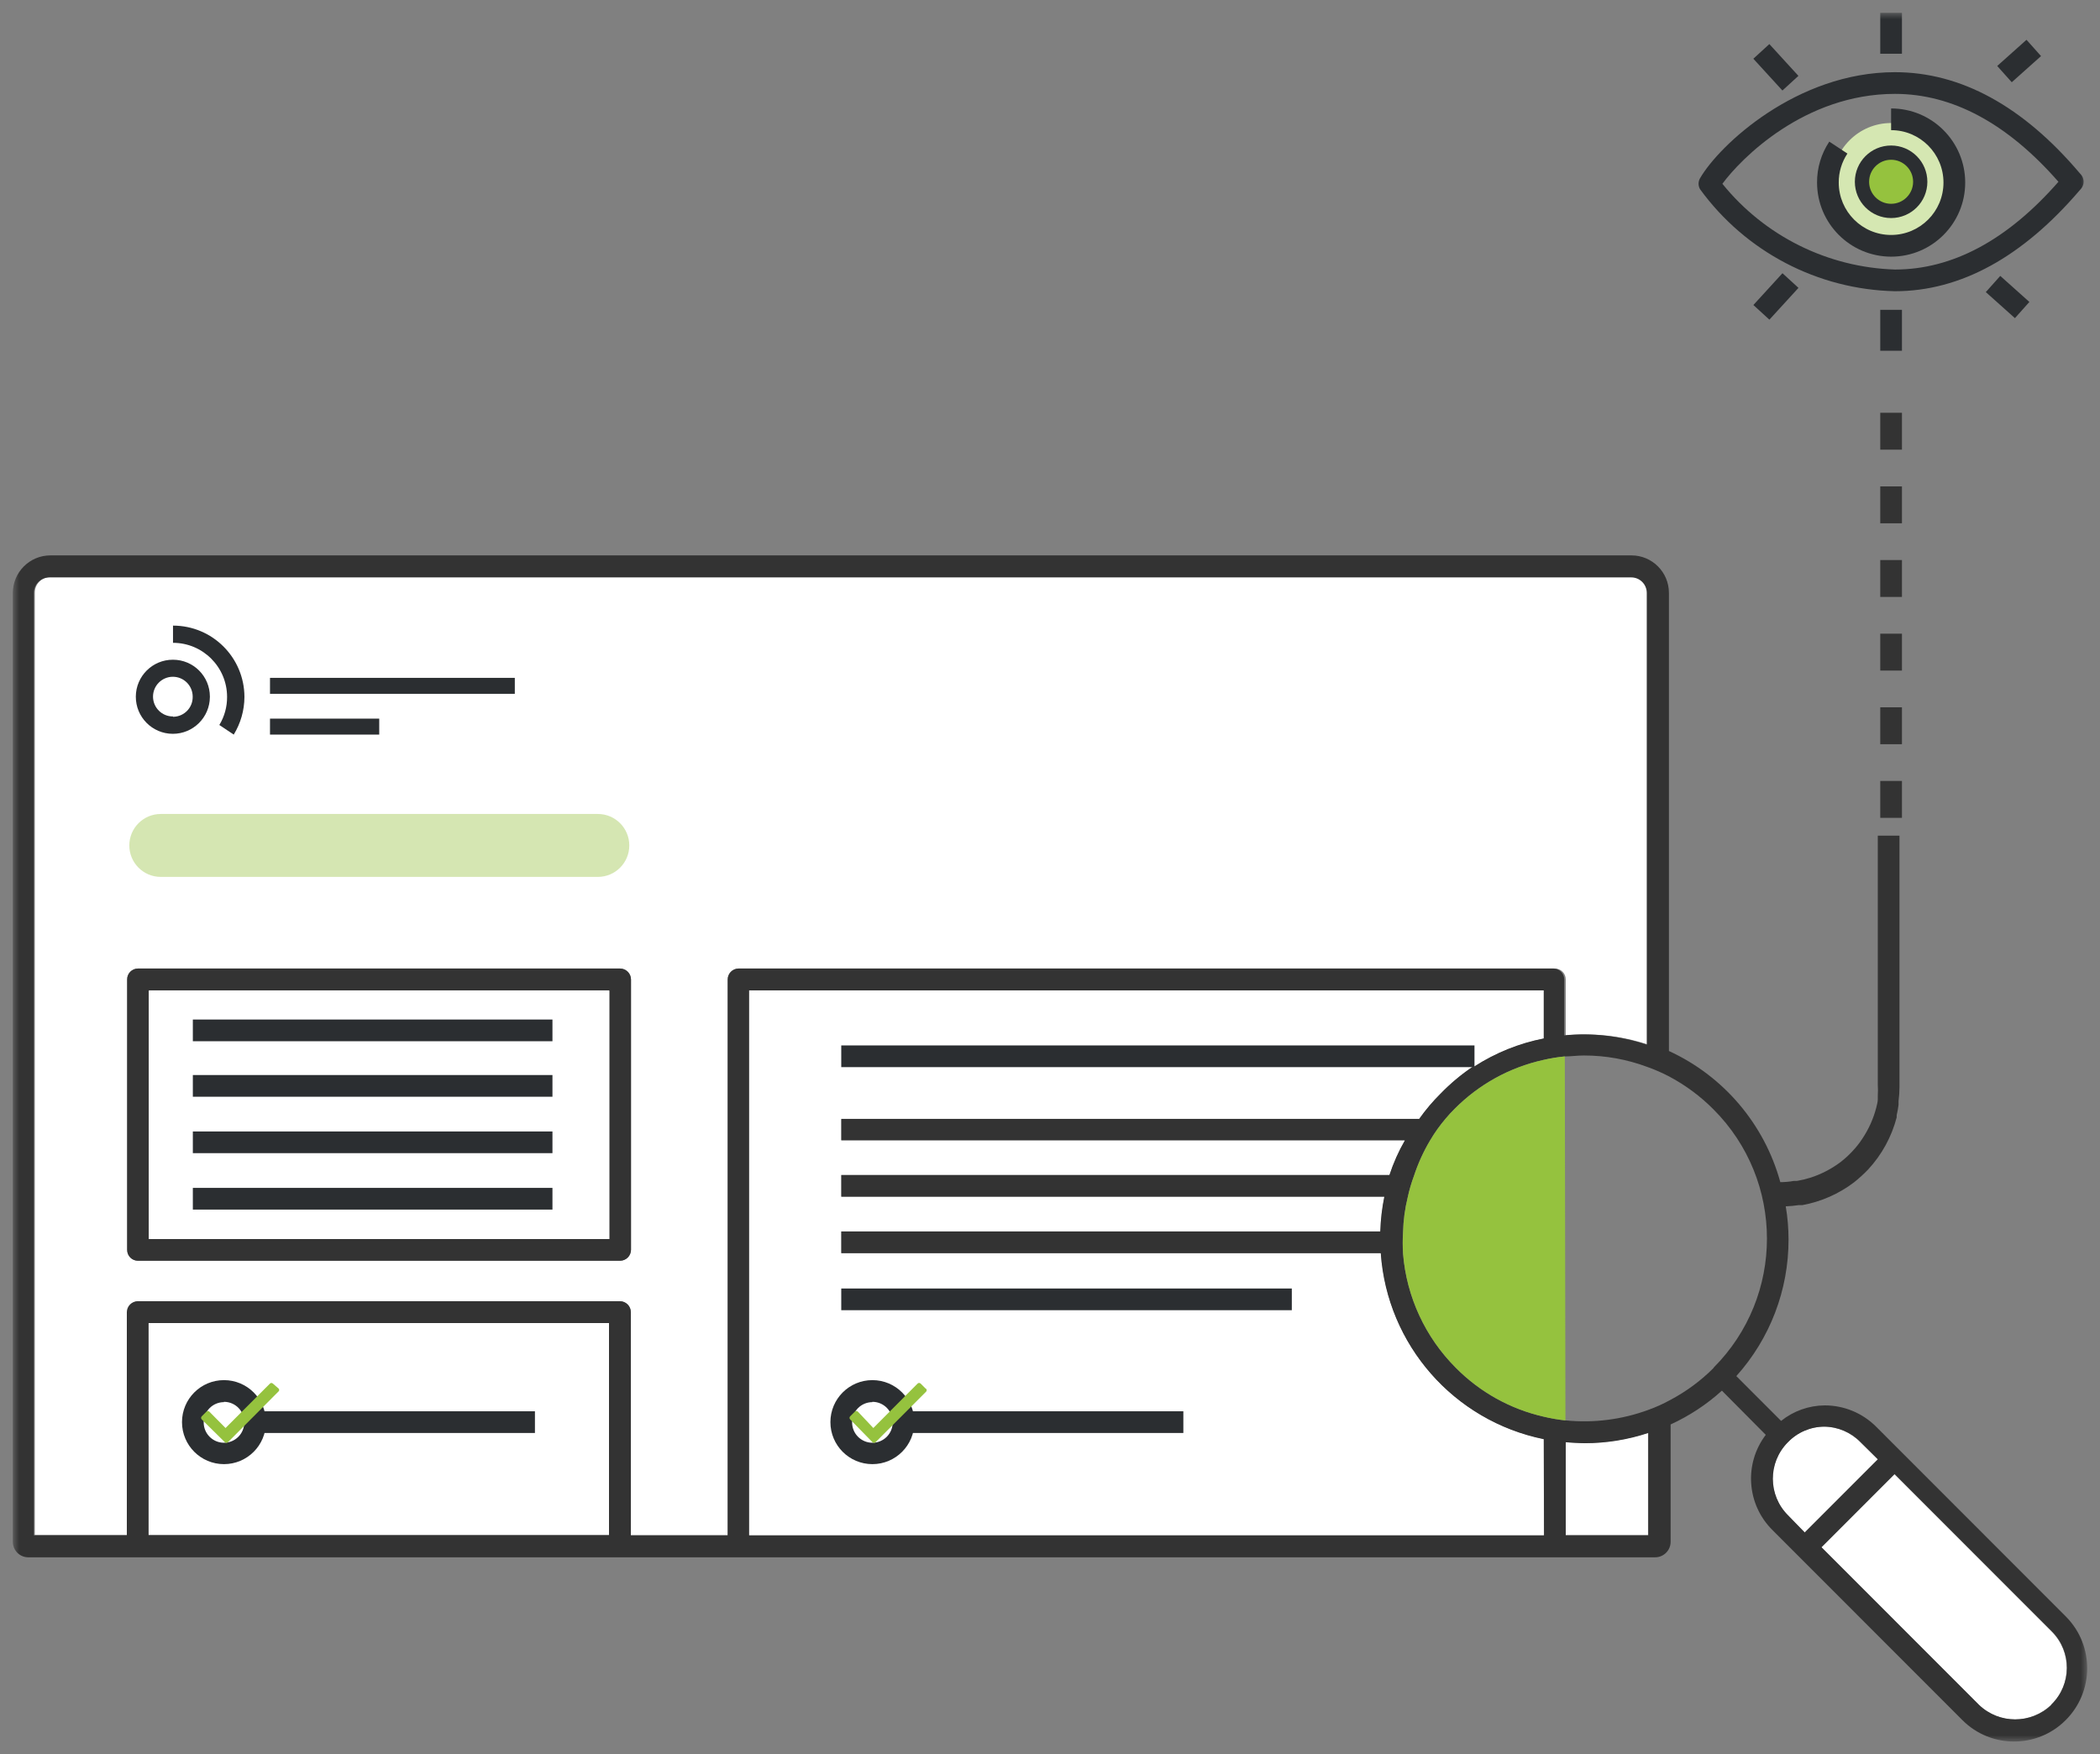 <?xml version="1.0" encoding="UTF-8"?>
<svg width="164px" height="137px" viewBox="0 0 164 137" version="1.1" xmlns="http://www.w3.org/2000/svg" xmlns:xlink="http://www.w3.org/1999/xlink">
    <rect x="0" y="0" width="164" height="137" fill="#808080" stroke="none"/>
    <title>Hantera dina annonser</title>
    <defs>
        <polygon id="path-1" points="0 135 162 135 162 0 0 0"></polygon>
    </defs>
    <g id="Hantera-dina-annonser" stroke="none" stroke-width="1" fill="none" fill-rule="evenodd">
        <g id="Group-51-Copy" transform="translate(1, 1)">
            <polygon id="Fill-1" fill="#FFFFFF" points="11 118 47 118 47 102 11 102"></polygon>
            <g id="Group-50">
                <path d="M64.698,86.401 L64.698,88.048 L108.717,88.048 C108.221,88.907 107.816,89.816 107.507,90.759 L64.698,90.759 L64.698,92.454 L107.108,92.454 C106.925,93.348 106.82,94.254 106.793,95.166 L64.698,95.166 L64.698,96.861 L106.83,96.861 C107.327,104.016 112.535,109.958 119.559,111.388 L119.559,118.906 L57.498,118.906 L57.498,76.341 L119.559,76.341 L119.559,80.094 C117.635,80.472 115.799,81.211 114.15,82.273 L114.053,82.273 C113.124,82.894 112.265,83.612 111.488,84.416 C110.879,85.02 110.325,85.676 109.83,86.377 L64.698,86.401 Z" id="Fill-2" fill="#FFFFFF"></path>
                <mask id="mask-2" fill="white">
                    <use xlink:href="#path-1"></use>
                </mask>
                <g id="Clip-5"></g>
                <polygon id="Fill-4" fill="#FFFFFF" mask="url(#mask-2)" points="10.624 95.759 46.584 95.759 46.584 76.341 10.624 76.341"></polygon>
                <path d="M48.278,96.607 C48.272,97.071 47.896,97.448 47.431,97.454 L9.777,97.454 C9.308,97.454 8.93,97.075 8.93,96.607 L8.93,75.494 C8.922,75.025 9.296,74.641 9.765,74.634 C9.768,74.634 9.773,74.634 9.777,74.634 L47.431,74.634 C47.901,74.64 48.278,75.024 48.278,75.494 L48.278,96.607 Z M126.468,44.066 L2.928,44.066 C2.26,44.066 1.718,44.608 1.718,45.277 L1.718,118.87 L8.978,118.87 L8.978,101.461 C8.984,100.996 9.36,100.62 9.825,100.614 L47.419,100.614 C47.884,100.62 48.26,100.996 48.266,101.461 L48.266,118.894 L55.829,118.894 L55.829,75.494 C55.829,75.024 56.206,74.64 56.676,74.634 L120.43,74.634 C120.898,74.634 121.277,75.013 121.277,75.481 C121.277,75.485 121.277,75.49 121.277,75.494 L121.277,79.852 C123.454,79.642 125.65,79.89 127.726,80.578 L127.726,45.301 C127.739,44.633 127.209,44.079 126.541,44.065 C126.517,44.065 126.492,44.065 126.468,44.066 L126.468,44.066 Z M122.729,111.691 C122.233,111.691 121.749,111.691 121.253,111.618 L121.253,118.882 L127.702,118.882 L127.702,110.88 C126.099,111.414 124.419,111.687 122.729,111.691 L122.729,111.691 Z" id="Fill-6" fill="#FFFFFF" mask="url(#mask-2)"></path>
                <polygon id="Fill-7" fill="#2B2E31" mask="url(#mask-2)" points="20.086 53.182 39.204 53.182 39.204 51.935 20.086 51.935"></polygon>
                <polygon id="Fill-8" fill="#2B2E31" mask="url(#mask-2)" points="20.086 56.366 28.616 56.366 28.616 55.119 20.086 55.119"></polygon>
                <path d="M12.511,54.949 C11.656,54.957 10.958,54.268 10.95,53.412 C10.944,52.556 11.632,51.858 12.487,51.85 C13.343,51.844 14.041,52.532 14.048,53.388 C14.048,53.391 14.048,53.396 14.048,53.4 C14.068,54.249 13.397,54.953 12.548,54.974 C12.535,54.974 12.523,54.974 12.511,54.974 L12.511,54.949 Z M12.511,50.519 C10.914,50.511 9.615,51.802 9.607,53.4 C9.601,54.998 10.89,56.298 12.487,56.305 C14.084,56.311 15.384,55.022 15.391,53.424 C15.391,53.416 15.391,53.408 15.391,53.4 C15.391,51.809 14.101,50.519 12.511,50.519 Z" id="Fill-9" fill="#2B2E31" mask="url(#mask-2)"></path>
                <path d="M12.511,47.855 L12.511,49.199 C14.843,49.199 16.734,51.091 16.734,53.424 C16.739,54.196 16.53,54.956 16.129,55.615 L17.254,56.366 C17.796,55.481 18.086,54.463 18.089,53.424 C18.082,50.347 15.587,47.855 12.511,47.855" id="Fill-10" fill="#2B2E31" mask="url(#mask-2)"></path>
                <path d="M45.689,62.564 C47.045,62.564 48.145,63.665 48.145,65.022 C48.145,66.379 47.045,67.479 45.689,67.479 L11.555,67.479 C10.199,67.479 9.099,66.379 9.099,65.022 C9.099,63.665 10.199,62.564 11.555,62.564 L45.689,62.564 Z" id="Fill-11" fill="#D5E6B2" mask="url(#mask-2)"></path>
                <path d="M10.624,95.759 L46.584,95.759 L46.584,76.39 L10.624,76.39 L10.624,95.759 Z M47.431,74.634 L9.777,74.634 C9.308,74.634 8.93,75.013 8.93,75.482 C8.93,75.485 8.93,75.49 8.93,75.494 L8.93,96.607 C8.93,97.075 9.308,97.454 9.777,97.454 L47.431,97.454 C47.896,97.448 48.272,97.072 48.278,96.607 L48.278,75.494 C48.278,75.024 47.901,74.64 47.431,74.634 L47.431,74.634 Z" id="Fill-12" fill="#333333" mask="url(#mask-2)"></path>
                <polygon id="Fill-13" fill="#FFFFFF" mask="url(#mask-2)" points="10.624 95.759 46.584 95.759 46.584 76.341 10.624 76.341"></polygon>
                <polygon id="Fill-14" fill="#FFFFFF" mask="url(#mask-2)" points="10.599 118.882 46.56 118.882 46.56 102.321 10.599 102.321"></polygon>
                <path d="M64.698,86.401 L64.698,88.048 L108.717,88.048 C108.221,88.907 107.816,89.816 107.507,90.759 L64.698,90.759 L64.698,92.454 L107.108,92.454 C106.925,93.348 106.82,94.254 106.793,95.166 L64.698,95.166 L64.698,96.861 L106.83,96.861 C107.327,104.016 112.535,109.958 119.559,111.388 L119.559,118.906 L57.498,118.906 L57.498,76.341 L119.559,76.341 L119.559,80.094 C117.635,80.472 115.799,81.211 114.15,82.273 L114.053,82.273 C113.124,82.894 112.265,83.612 111.488,84.416 C110.879,85.02 110.325,85.676 109.83,86.377 L64.698,86.401 Z" id="Fill-15" fill="#FFFFFF" mask="url(#mask-2)"></path>
                <polygon id="Fill-16" fill="#2B2E31" mask="url(#mask-2)" points="64.698 82.334 114.15 82.334 114.15 80.639 64.698 80.639"></polygon>
                <polygon id="Fill-17" fill="#2B2E31" mask="url(#mask-2)" points="14.06 80.312 42.144 80.312 42.144 78.617 14.06 78.617"></polygon>
                <polygon id="Fill-18" fill="#2B2E31" mask="url(#mask-2)" points="14.06 84.646 42.144 84.646 42.144 82.951 14.06 82.951"></polygon>
                <polygon id="Fill-19" fill="#2B2E31" mask="url(#mask-2)" points="14.06 89.052 42.144 89.052 42.144 87.358 14.06 87.358"></polygon>
                <polygon id="Fill-20" fill="#2B2E31" mask="url(#mask-2)" points="14.06 93.459 42.144 93.459 42.144 91.764 14.06 91.764"></polygon>
                <polygon id="Fill-21" fill="#2B2E31" mask="url(#mask-2)" points="64.698 101.316 99.884 101.316 99.884 99.621 64.698 99.621"></polygon>
                <path d="M67.13,108.495 C66.255,108.495 65.545,109.205 65.545,110.081 C65.545,110.956 66.255,111.667 67.13,111.667 C68.005,111.667 68.715,110.956 68.715,110.081 L68.715,110.081 C68.728,109.205 68.03,108.484 67.154,108.471 C67.146,108.471 67.138,108.471 67.13,108.471 L67.13,108.495 Z M67.13,113.337 C65.319,113.337 63.851,111.869 63.851,110.056 C63.851,108.244 65.319,106.776 67.13,106.776 C68.941,106.776 70.409,108.244 70.409,110.056 C70.409,111.869 68.941,113.337 67.13,113.337 L67.13,113.337 Z" id="Fill-22" fill="#2B2E31" mask="url(#mask-2)"></path>
                <polygon id="Fill-23" fill="#2B2E31" mask="url(#mask-2)" points="69.562 110.904 91.414 110.904 91.414 109.209 69.562 109.209"></polygon>
                <path d="M71.329,107.672 L67.372,111.63 C67.307,111.691 67.207,111.691 67.142,111.63 L65.388,109.839 C65.327,109.773 65.327,109.674 65.388,109.609 L65.763,109.233 C65.828,109.173 65.927,109.173 65.993,109.233 L67.203,110.516 L70.663,107.042 C70.728,106.982 70.828,106.982 70.893,107.042 L71.268,107.417 C71.349,107.448 71.39,107.538 71.36,107.62 C71.353,107.639 71.342,107.657 71.329,107.672" id="Fill-24" fill="#95C23E" mask="url(#mask-2)"></path>
                <path d="M16.492,108.495 C15.617,108.495 14.907,109.205 14.907,110.081 C14.907,110.956 15.617,111.667 16.492,111.667 C17.367,111.667 18.077,110.956 18.077,110.081 C18.09,109.205 17.392,108.484 16.516,108.471 C16.508,108.471 16.501,108.471 16.492,108.471 L16.492,108.495 Z M16.492,113.337 C14.681,113.337 13.213,111.869 13.213,110.056 C13.213,108.244 14.681,106.776 16.492,106.776 C18.303,106.776 19.771,108.244 19.771,110.056 C19.771,111.869 18.303,113.337 16.492,113.337 L16.492,113.337 Z" id="Fill-25" fill="#2B2E31" mask="url(#mask-2)"></path>
                <polygon id="Fill-26" fill="#2B2E31" mask="url(#mask-2)" points="18.924 110.904 40.776 110.904 40.776 109.209 18.924 109.209"></polygon>
                <path d="M20.739,107.672 L16.795,111.63 C16.729,111.691 16.63,111.691 16.565,111.63 L14.75,109.839 C14.689,109.773 14.689,109.674 14.75,109.609 L15.125,109.233 C15.185,109.175 15.282,109.175 15.343,109.233 L16.613,110.516 L20.086,107.042 C20.146,106.984 20.243,106.984 20.304,107.042 L20.739,107.417 C20.809,107.468 20.825,107.567 20.773,107.638 C20.763,107.651 20.752,107.662 20.739,107.672" id="Fill-27" fill="#95C23E" mask="url(#mask-2)"></path>
                <path d="M145.67,112.962 L139.959,118.676 L138.616,117.332 C137.039,115.762 137.033,113.209 138.603,111.631 C138.607,111.627 138.611,111.623 138.616,111.618 C139.359,110.851 140.379,110.415 141.447,110.408 C142.514,110.418 143.533,110.854 144.279,111.618 L145.67,112.962 Z" id="Fill-28" fill="#FFFFFF" mask="url(#mask-2)"></path>
                <path d="M159.173,132.138 L159.173,132.138 C157.593,133.649 155.103,133.649 153.523,132.138 L141.217,119.826 L146.928,114.112 L159.234,126.424 C160.795,127.992 160.789,130.529 159.222,132.091 C159.206,132.107 159.189,132.122 159.173,132.138" id="Fill-29" fill="#FFFFFF" mask="url(#mask-2)"></path>
                <path d="M114.053,82.333 L114.15,82.333 L114.053,82.333 Z" id="Fill-30" fill="#333333" mask="url(#mask-2)"></path>
                <path d="M159.21,132.138 L159.21,132.138 C157.63,133.649 155.139,133.649 153.559,132.138 L141.254,119.826 L146.965,114.112 L159.27,126.424 C160.821,128.001 160.8,130.539 159.222,132.091 C159.206,132.107 159.19,132.122 159.173,132.138 L159.21,132.138 Z M138.64,117.332 C137.063,115.762 137.057,113.209 138.627,111.631 C138.632,111.627 138.635,111.623 138.64,111.618 C139.383,110.851 140.403,110.415 141.471,110.408 C142.539,110.418 143.557,110.854 144.303,111.618 L145.646,112.962 L139.935,118.676 L138.64,117.332 Z M132.832,105.819 C131.828,106.825 130.677,107.674 129.42,108.337 C128.877,108.636 128.31,108.891 127.726,109.1 C125.667,109.859 123.461,110.14 121.277,109.923 C120.707,109.863 120.141,109.766 119.583,109.633 C116.972,109.046 114.582,107.722 112.698,105.819 C110.309,103.433 108.847,100.275 108.572,96.909 C108.536,96.345 108.536,95.779 108.572,95.214 C108.596,94.3 108.718,93.391 108.935,92.503 C109.06,91.926 109.225,91.36 109.431,90.808 C109.748,89.844 110.17,88.918 110.689,88.048 C111.043,87.448 111.448,86.882 111.899,86.353 C112.117,86.086 112.359,85.832 112.601,85.59 C114.492,83.683 116.889,82.36 119.51,81.777 C120.068,81.647 120.634,81.554 121.204,81.498 C121.688,81.498 122.184,81.425 122.68,81.425 C124.378,81.421 126.063,81.725 127.653,82.321 C128.234,82.527 128.8,82.774 129.347,83.06 C130.623,83.738 131.789,84.602 132.808,85.626 C138.381,91.199 138.385,100.236 132.815,105.812 L132.808,105.819 L132.832,105.819 Z M127.726,118.894 L121.277,118.894 L121.277,111.63 C121.773,111.63 122.257,111.703 122.753,111.703 C124.442,111.704 126.122,111.434 127.726,110.904 L127.726,118.894 Z M119.583,118.894 L57.498,118.894 L57.498,76.341 L119.559,76.341 L119.559,80.094 C117.635,80.472 115.799,81.211 114.15,82.273 L114.053,82.273 C113.124,82.894 112.265,83.612 111.488,84.416 C110.879,85.02 110.325,85.676 109.83,86.377 L64.698,86.377 L64.698,88.048 L108.717,88.048 C108.221,88.907 107.816,89.816 107.507,90.759 L64.698,90.759 L64.698,92.454 L107.108,92.454 C106.925,93.348 106.82,94.254 106.793,95.166 L64.698,95.166 L64.698,96.861 L106.83,96.861 C107.327,104.016 112.535,109.958 119.559,111.388 L119.583,118.894 Z M55.829,75.494 L55.829,118.894 L48.266,118.894 L48.266,101.461 C48.26,100.996 47.884,100.62 47.419,100.614 L9.752,100.614 C9.288,100.62 8.912,100.996 8.905,101.461 L8.905,118.894 L1.646,118.894 L1.646,45.301 C1.646,44.633 2.188,44.09 2.856,44.09 L126.395,44.09 C127.063,44.09 127.605,44.633 127.605,45.301 L127.605,80.578 C125.529,79.89 123.333,79.642 121.156,79.852 L121.156,75.494 C121.163,75.025 120.789,74.641 120.321,74.634 C120.317,74.634 120.312,74.634 120.309,74.634 L56.651,74.634 C56.192,74.653 55.829,75.032 55.829,75.494 L55.829,75.494 Z M46.56,118.882 L10.599,118.882 L10.599,102.321 L46.56,102.321 L46.56,118.882 Z M160.371,125.274 L145.525,110.42 C144.458,109.348 143.007,108.747 141.496,108.749 C140.259,108.76 139.061,109.186 138.096,109.96 L134.599,106.461 C137.23,103.534 138.684,99.734 138.676,95.795 C138.676,94.927 138.604,94.061 138.459,93.205 C138.803,93.191 139.146,93.159 139.487,93.108 L139.765,93.108 C141.229,92.839 142.61,92.229 143.795,91.328 C144.184,91.018 144.552,90.683 144.896,90.324 C145.962,89.172 146.726,87.775 147.122,86.256 L147.122,86.086 C147.183,85.832 147.231,85.554 147.267,85.287 C147.273,85.187 147.273,85.085 147.267,84.985 C147.316,84.619 147.34,84.251 147.34,83.883 L147.34,64.259 L145.646,64.259 L145.646,83.689 C145.664,83.992 145.664,84.295 145.646,84.597 L145.646,84.852 C145.646,85.069 145.573,85.287 145.525,85.505 C145.301,86.368 144.933,87.187 144.436,87.927 C144.205,88.281 143.941,88.613 143.649,88.919 C143.366,89.223 143.059,89.502 142.73,89.755 C142.023,90.284 141.234,90.693 140.395,90.965 C140.05,91.074 139.699,91.159 139.342,91.219 L139.1,91.219 C138.749,91.282 138.392,91.315 138.035,91.316 C136.79,86.784 133.605,83.034 129.335,81.074 L129.335,45.301 C129.335,43.682 128.025,42.371 126.407,42.371 L2.928,42.371 C1.314,42.377 0.006,43.686 0,45.301 L0,119.402 C0,120.071 0.542,120.613 1.21,120.613 L128.258,120.613 C128.926,120.613 129.468,120.071 129.468,119.402 L129.468,110.238 C130.93,109.567 132.28,108.678 133.473,107.599 L136.898,111.049 C135.184,113.307 135.406,116.486 137.418,118.482 L152.264,133.337 C154.488,135.554 158.087,135.554 160.311,133.337 C162.54,131.121 162.566,127.522 160.371,125.274 L160.371,125.274 Z" id="Fill-31" fill="#333333" mask="url(#mask-2)"></path>
                <path d="M146.686,8.607 C149.219,8.607 151.272,10.662 151.272,13.196 C151.272,15.729 149.219,17.784 146.686,17.784 C144.154,17.784 142.101,15.729 142.101,13.196 C142.101,10.662 144.154,8.607 146.686,8.607" id="Fill-32" fill="#D5E7B2" mask="url(#mask-2)"></path>
                <path d="M133.51,13.353 C136.815,17.44 141.736,19.884 146.989,20.048 C151.478,20.048 155.773,17.747 159.754,13.196 C155.773,8.644 151.478,6.331 146.989,6.331 C139.923,6.331 134.95,11.392 133.51,13.353 M146.989,21.742 C140.951,21.608 135.321,18.661 131.767,13.777 C131.611,13.512 131.611,13.182 131.767,12.917 C133.268,10.326 139.318,4.637 146.989,4.637 C152.131,4.637 156.983,7.288 161.412,12.518 L161.521,12.639 C161.787,12.957 161.787,13.422 161.521,13.74 L161.412,13.861 C156.983,19.043 152.131,21.742 146.989,21.742" id="Fill-33" fill="#2B2E31" mask="url(#mask-2)"></path>
                <path d="M146.686,19.043 C143.494,19.036 140.909,16.45 140.903,13.256 C140.897,12.119 141.229,11.007 141.859,10.06 L143.274,10.992 C142.828,11.663 142.592,12.451 142.597,13.256 C142.597,15.516 144.427,17.348 146.686,17.348 C148.945,17.348 150.776,15.516 150.776,13.256 C150.776,10.996 148.945,9.164 146.686,9.164 L146.686,7.469 C149.881,7.468 152.471,10.058 152.473,13.254 C152.474,16.45 149.886,19.042 146.691,19.043 L146.686,19.043 Z" id="Fill-34" fill="#2B2E31" mask="url(#mask-2)"></path>
                <path d="M146.686,12.058 C146.058,12.058 145.549,12.567 145.549,13.196 C145.549,13.824 146.058,14.334 146.686,14.334 C147.314,14.334 147.824,13.824 147.824,13.196 C147.824,12.567 147.314,12.058 146.686,12.058 M146.686,16.028 C145.123,16.028 143.855,14.76 143.855,13.196 C143.855,11.631 145.123,10.363 146.686,10.363 C148.25,10.363 149.518,11.631 149.518,13.196 L149.518,13.196 C149.518,14.76 148.25,16.028 146.686,16.028" id="Fill-35" fill="#2B2E31" mask="url(#mask-2)"></path>
                <polygon id="Fill-36" fill="#2B2E31" mask="url(#mask-2)" points="135.928 3.586 137.178 2.442 139.448 4.925 138.198 6.069"></polygon>
                <polygon id="Fill-37" fill="#2B2E31" mask="url(#mask-2)" points="145.839 3.196 147.533 3.196 147.533 0 145.839 0"></polygon>
                <polygon id="Fill-38" fill="#2B2E31" mask="url(#mask-2)" points="154.973 4.152 157.26 2.108 158.395 3.38 156.108 5.423"></polygon>
                <polygon id="Fill-39" fill="#2B2E31" mask="url(#mask-2)" points="135.931 22.819 138.202 20.336 139.452 21.48 137.181 23.963"></polygon>
                <polygon id="Fill-40" fill="#2B2E31" mask="url(#mask-2)" points="145.839 26.391 147.533 26.391 147.533 23.195 145.839 23.195"></polygon>
                <polygon id="Fill-41" fill="#2B2E31" mask="url(#mask-2)" points="154.082 21.81 155.211 20.546 157.485 22.58 156.356 23.844"></polygon>
                <path d="M146.686,11.476 C147.635,11.476 148.405,12.246 148.405,13.196 C148.405,14.145 147.635,14.915 146.686,14.915 C145.738,14.915 144.968,14.145 144.968,13.196 C144.968,12.246 145.738,11.476 146.686,11.476" id="Fill-42" fill="#95C23E" mask="url(#mask-2)"></path>
                <polygon id="Fill-43" fill="#333333" mask="url(#mask-2)" points="145.839 51.366 147.533 51.366 147.533 48.485 145.839 48.485"></polygon>
                <polygon id="Fill-44" fill="#333333" mask="url(#mask-2)" points="145.839 57.117 147.533 57.117 147.533 54.235 145.839 54.235"></polygon>
                <polygon id="Fill-45" fill="#333333" mask="url(#mask-2)" points="145.839 62.867 147.533 62.867 147.533 59.986 145.839 59.986"></polygon>
                <polygon id="Fill-46" fill="#333333" mask="url(#mask-2)" points="145.839 34.115 147.533 34.115 147.533 31.234 145.839 31.234"></polygon>
                <polygon id="Fill-47" fill="#333333" mask="url(#mask-2)" points="145.839 45.616 147.533 45.616 147.533 42.735 145.839 42.735"></polygon>
                <polygon id="Fill-48" fill="#333333" mask="url(#mask-2)" points="145.839 39.865 147.533 39.865 147.533 36.984 145.839 36.984"></polygon>
                <path d="M121.253,109.923 C120.683,109.863 120.116,109.766 119.559,109.633 C116.956,109.041 114.576,107.718 112.698,105.819 C110.309,103.433 108.847,100.275 108.572,96.909 C108.536,96.345 108.536,95.779 108.572,95.214 C108.596,94.3 108.718,93.391 108.935,92.503 C109.06,91.926 109.225,91.36 109.431,90.808 C109.748,89.844 110.17,88.918 110.689,88.048 C111.043,87.448 111.448,86.882 111.899,86.353 C112.117,86.086 112.359,85.832 112.601,85.59 C114.492,83.683 116.889,82.36 119.51,81.777 C120.068,81.647 120.634,81.554 121.204,81.498" id="Fill-49" fill="#95C23E" mask="url(#mask-2)"></path>
            </g>
        </g>
    </g>
</svg>